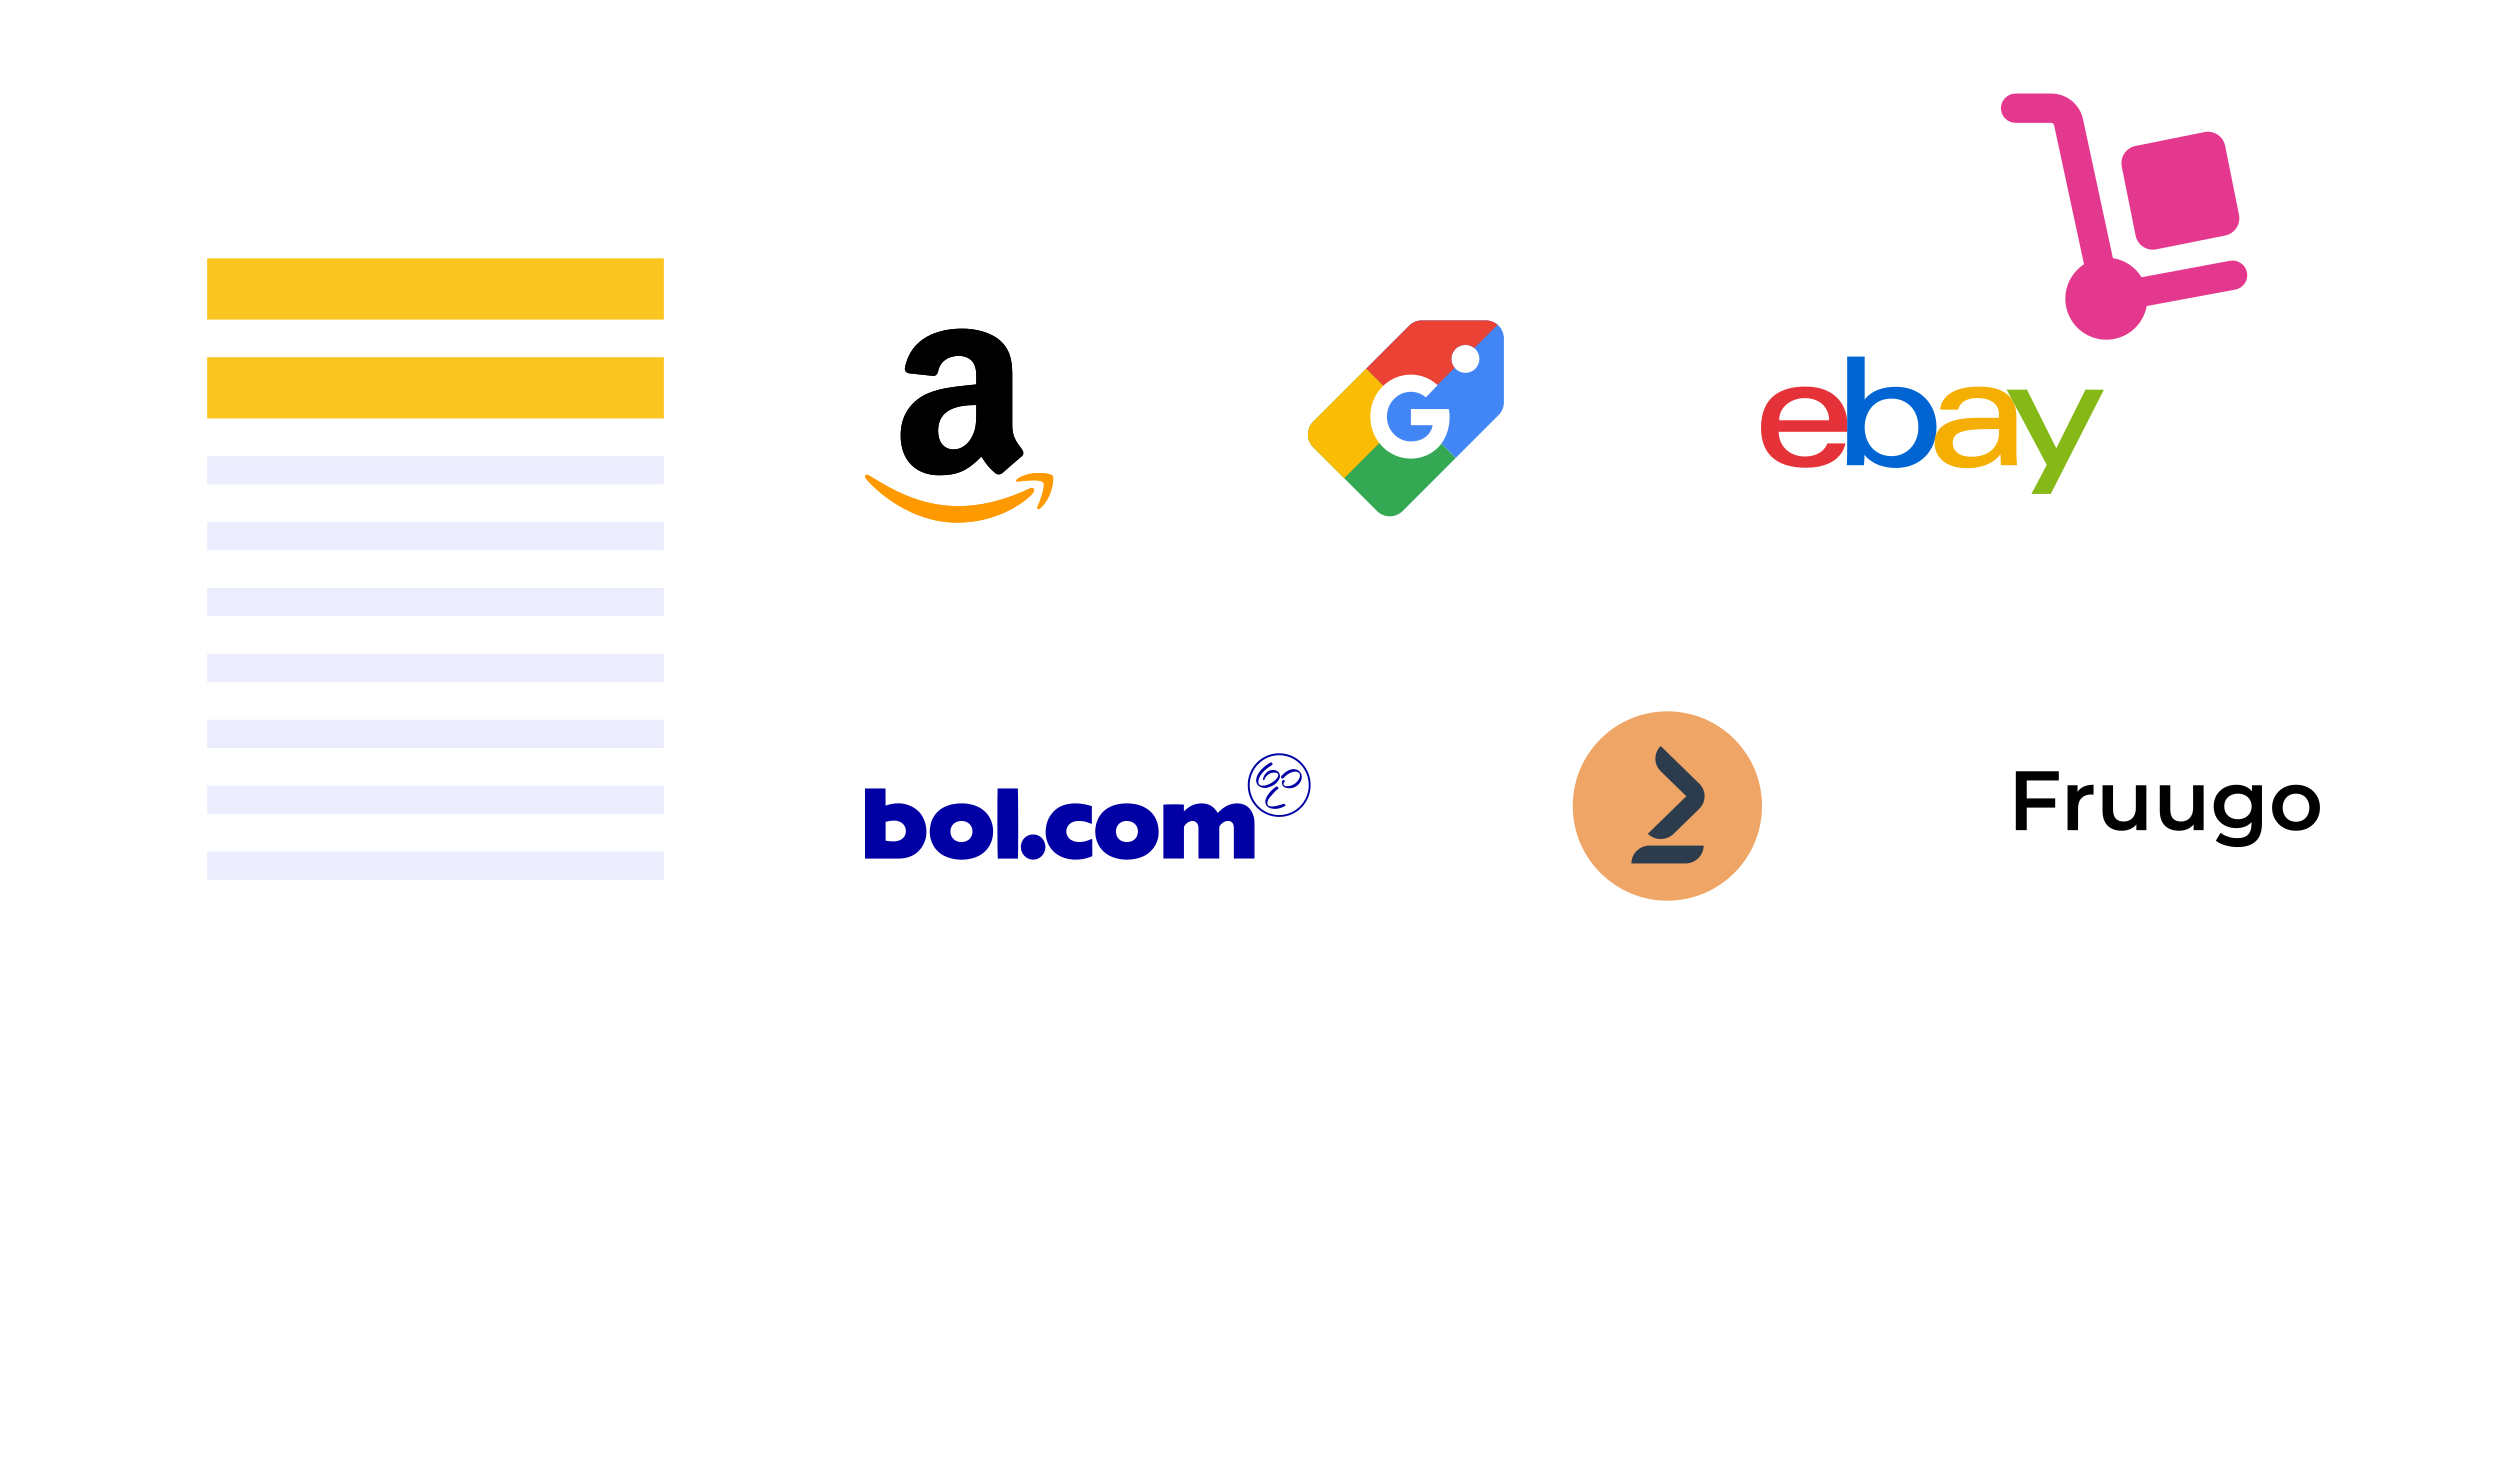 <svg width="531" height="311" viewBox="0 0 531 311" fill="none" xmlns="http://www.w3.org/2000/svg">
<g filter="url(#filter0_d_6231_746)">
<rect x="12" y="12.873" width="420" height="236" rx="8" fill="white"/>
<rect x="40" y="50.873" width="97" height="13" fill="#FAC51F"/>
<rect x="40" y="71.873" width="97" height="13" fill="#FAC51F"/>
<rect x="40" y="92.873" width="97" height="6" fill="#ECECFF"/>
<rect x="40" y="106.873" width="97" height="6" fill="#ECECFF"/>
<rect x="40" y="120.873" width="97" height="6" fill="#ECECFF"/>
<rect x="40" y="134.873" width="97" height="6" fill="#ECECFF"/>
<rect x="40" y="148.873" width="97" height="6" fill="#ECECFF"/>
<rect x="40" y="162.873" width="97" height="6" fill="#ECECFF"/>
<rect x="40" y="176.873" width="97" height="6" fill="#ECECFF"/>
</g>
<g filter="url(#filter1_d_6231_746)">
<rect x="157" y="50.873" width="84.519" height="70.15" rx="8.908" fill="white" shape-rendering="crispEdges"/>
<path d="M214.337 99.264C197.332 107.356 186.779 100.585 180.023 96.473C179.605 96.214 178.895 96.533 179.511 97.242C181.762 99.97 189.138 106.548 198.765 106.548C208.399 106.548 214.131 101.291 214.848 100.374C215.56 99.465 215.057 98.963 214.337 99.264H214.337ZM219.113 96.626C218.656 96.031 216.336 95.921 214.876 96.1C213.414 96.274 211.219 97.168 211.409 97.705C211.507 97.906 211.707 97.815 212.712 97.725C213.719 97.625 216.541 97.269 217.129 98.037C217.72 98.811 216.229 102.498 215.957 103.093C215.694 103.688 216.057 103.841 216.551 103.445C217.039 103.049 217.921 102.024 218.513 100.573C219.101 99.114 219.46 97.079 219.113 96.626H219.113Z" fill="#FF9900"/>
<path fill-rule="evenodd" clip-rule="evenodd" d="M202.903 82.75C202.903 84.874 202.957 86.644 201.884 88.53C201.017 90.064 199.645 91.006 198.112 91.006C196.019 91.006 194.8 89.412 194.8 87.058C194.8 82.413 198.963 81.57 202.903 81.57V82.75ZM208.4 96.035C208.039 96.357 207.518 96.38 207.112 96.166C205.303 94.663 204.981 93.966 203.984 92.532C200.994 95.583 198.879 96.495 195 96.495C190.415 96.495 186.843 93.666 186.843 88.001C186.843 83.578 189.243 80.565 192.654 79.094C195.613 77.79 199.745 77.56 202.903 77.2V76.495C202.903 75.199 203.003 73.666 202.244 72.547C201.577 71.543 200.304 71.129 199.185 71.129C197.108 71.129 195.253 72.194 194.8 74.402C194.708 74.893 194.348 75.376 193.857 75.399L188.568 74.831C188.123 74.731 187.633 74.371 187.755 73.689C188.974 67.28 194.762 65.348 199.944 65.348C202.596 65.348 206.061 66.054 208.154 68.062C210.807 70.538 210.554 73.842 210.554 77.438V85.932C210.554 88.484 211.612 89.603 212.608 90.984C212.961 91.474 213.038 92.064 212.593 92.432C211.481 93.36 209.503 95.085 208.415 96.051L208.4 96.035" fill="black"/>
<path d="M214.337 99.264C197.332 107.356 186.779 100.585 180.023 96.473C179.605 96.214 178.895 96.533 179.511 97.242C181.762 99.97 189.138 106.548 198.765 106.548C208.399 106.548 214.131 101.291 214.848 100.374C215.56 99.465 215.057 98.963 214.337 99.264H214.337ZM219.113 96.626C218.656 96.031 216.336 95.921 214.876 96.1C213.414 96.274 211.219 97.168 211.409 97.705C211.507 97.906 211.707 97.815 212.712 97.725C213.719 97.625 216.541 97.269 217.129 98.037C217.72 98.811 216.229 102.498 215.957 103.093C215.694 103.688 216.057 103.841 216.551 103.445C217.039 103.049 217.921 102.024 218.513 100.573C219.101 99.114 219.46 97.079 219.113 96.626H219.113Z" fill="#FF9900"/>
<path fill-rule="evenodd" clip-rule="evenodd" d="M202.903 82.75C202.903 84.874 202.957 86.644 201.884 88.53C201.017 90.064 199.645 91.006 198.112 91.006C196.019 91.006 194.8 89.412 194.8 87.058C194.8 82.413 198.963 81.57 202.903 81.57V82.75ZM208.4 96.035C208.039 96.357 207.518 96.38 207.112 96.166C205.303 94.663 204.981 93.966 203.984 92.532C200.994 95.583 198.879 96.495 195 96.495C190.415 96.495 186.843 93.666 186.843 88.001C186.843 83.578 189.243 80.565 192.654 79.094C195.613 77.79 199.745 77.56 202.903 77.2V76.495C202.903 75.199 203.003 73.666 202.244 72.547C201.577 71.543 200.304 71.129 199.185 71.129C197.108 71.129 195.253 72.194 194.8 74.402C194.708 74.893 194.348 75.376 193.857 75.399L188.568 74.831C188.123 74.731 187.633 74.371 187.755 73.689C188.974 67.28 194.762 65.348 199.944 65.348C202.596 65.348 206.061 66.054 208.154 68.062C210.807 70.538 210.554 73.842 210.554 77.438V85.932C210.554 88.484 211.612 89.603 212.608 90.984C212.961 91.474 213.038 92.064 212.593 92.432C211.481 93.36 209.503 95.085 208.415 96.051L208.4 96.035" fill="black"/>
</g>
<g filter="url(#filter2_d_6231_746)">
<rect x="261" y="50.873" width="73" height="70" rx="5.6" fill="white" shape-rendering="crispEdges"/>
<g clip-path="url(#clip0_6231_746)">
<path fill-rule="evenodd" clip-rule="evenodd" d="M308.449 76.397C310.091 76.397 311.422 75.066 311.422 73.424C311.422 71.782 310.091 70.451 308.449 70.451C306.807 70.451 305.476 71.782 305.476 73.424C305.476 75.066 306.807 76.397 308.449 76.397ZM287.385 75.49L296.507 66.368C297.202 65.672 298.169 65.247 299.232 65.247H312.76C313.269 65.245 313.772 65.344 314.242 65.538C314.711 65.731 315.138 66.016 315.498 66.375C315.857 66.735 316.142 67.162 316.335 67.631C316.529 68.101 316.628 68.604 316.626 69.112V82.641C316.626 83.704 316.201 84.671 315.486 85.366L306.378 94.483L287.385 75.49Z" fill="#4285F4"/>
<path fill-rule="evenodd" clip-rule="evenodd" d="M306.378 94.483L295.137 105.734C294.422 106.43 293.456 106.874 292.393 106.874C291.33 106.874 290.364 106.43 289.668 105.734L276.139 92.205C275.424 91.509 274.999 90.543 274.999 89.48C274.999 88.398 275.443 87.431 276.139 86.736L287.385 75.49L306.378 94.483Z" fill="#34A853"/>
<path fill-rule="evenodd" clip-rule="evenodd" d="M282.704 98.77L276.139 92.205C275.424 91.51 274.999 90.543 274.999 89.48C274.999 88.398 275.443 87.431 276.139 86.736L287.385 75.49L296.685 84.79L282.704 98.77Z" fill="#FBBC05"/>
<path fill-rule="evenodd" clip-rule="evenodd" d="M315.291 66.183C314.588 65.576 313.689 65.244 312.76 65.247H299.232C298.169 65.247 297.202 65.672 296.507 66.368L287.385 75.49L296.685 84.79L306.157 75.318C305.716 74.785 305.475 74.115 305.476 73.424C305.476 71.782 306.807 70.451 308.449 70.451C309.14 70.45 309.81 70.69 310.343 71.132L315.291 66.183Z" fill="#EA4335"/>
<path d="M296.68 91.883C300.015 91.883 302.719 89.179 302.719 85.844C302.719 82.508 300.015 79.804 296.68 79.804C293.344 79.804 290.64 82.508 290.64 85.844C290.64 89.179 293.344 91.883 296.68 91.883Z" fill="#4285F4"/>
<path fill-rule="evenodd" clip-rule="evenodd" d="M304.908 84.067H296.876V87.514H301.499C301.068 89.703 299.266 90.96 296.876 90.96C294.054 90.96 291.782 88.608 291.782 85.689C291.782 82.77 294.054 80.418 296.876 80.418C298.09 80.418 299.187 80.864 300.049 81.594L302.557 78.999C301.029 77.62 299.07 76.769 296.876 76.769C292.095 76.769 288.255 80.743 288.255 85.689C288.255 90.636 292.095 94.609 296.876 94.609C301.186 94.609 305.104 91.365 305.104 85.689C305.104 85.162 305.026 84.594 304.908 84.067Z" fill="white"/>
</g>
</g>
<g filter="url(#filter3_d_6231_746)">
<rect x="307.322" y="133.272" width="84.746" height="66.942" rx="8.908" fill="white" shape-rendering="crispEdges"/>
<path fill-rule="evenodd" clip-rule="evenodd" d="M349.695 146.634C338.592 146.634 329.592 155.638 329.592 166.743C329.592 177.848 338.592 186.852 349.695 186.852C360.798 186.852 369.798 177.848 369.798 166.743C369.798 155.638 360.798 146.634 349.695 146.634Z" fill="#EEA566"/>
<path fill-rule="evenodd" clip-rule="evenodd" d="M356.465 161.988C357.982 163.466 357.982 165.864 356.465 167.343L351.026 172.646C349.51 174.126 347.05 174.126 345.534 172.646L353.72 164.665L348.28 159.361C346.764 157.883 346.764 155.485 348.28 154.007L356.465 161.988ZM353.544 178.943H342.056C342.056 176.85 343.781 175.152 345.91 175.152H357.398C357.398 177.245 355.673 178.943 353.544 178.943Z" fill="#2D3C4D"/>
</g>
<g filter="url(#filter4_d_6231_746)">
<rect x="403" y="132.873" width="105" height="65" rx="8.908" fill="white" shape-rendering="crispEdges"/>
<path d="M425.832 165.119H432.067V167.085H425.832V165.119ZM426.028 171.873H423.706V159.366H432.836V161.314H426.028V171.873ZM434.693 171.873V162.332H436.819V164.959L436.569 164.19C436.855 163.547 437.301 163.059 437.909 162.725C438.528 162.392 439.296 162.225 440.214 162.225V164.351C440.118 164.327 440.029 164.315 439.946 164.315C439.862 164.304 439.779 164.298 439.695 164.298C438.85 164.298 438.177 164.548 437.677 165.048C437.176 165.536 436.926 166.269 436.926 167.246V171.873H434.693ZM446.233 171.998C445.423 171.998 444.709 171.849 444.089 171.551C443.47 171.242 442.987 170.777 442.642 170.158C442.297 169.527 442.124 168.734 442.124 167.782V162.332H444.357V167.478C444.357 168.335 444.548 168.979 444.929 169.407C445.322 169.824 445.876 170.033 446.591 170.033C447.115 170.033 447.567 169.926 447.948 169.711C448.342 169.497 448.645 169.175 448.86 168.746C449.086 168.318 449.199 167.788 449.199 167.156V162.332H451.432V171.873H449.306V169.3L449.682 170.086C449.36 170.706 448.889 171.182 448.27 171.516C447.651 171.837 446.972 171.998 446.233 171.998ZM458.394 171.998C457.585 171.998 456.87 171.849 456.25 171.551C455.631 171.242 455.149 170.777 454.803 170.158C454.458 169.527 454.285 168.734 454.285 167.782V162.332H456.518V167.478C456.518 168.335 456.709 168.979 457.09 169.407C457.483 169.824 458.037 170.033 458.752 170.033C459.276 170.033 459.729 169.926 460.11 169.711C460.503 169.497 460.806 169.175 461.021 168.746C461.247 168.318 461.36 167.788 461.36 167.156V162.332H463.594V171.873H461.468V169.3L461.843 170.086C461.521 170.706 461.051 171.182 460.431 171.516C459.812 171.837 459.133 171.998 458.394 171.998ZM470.842 175.464C469.96 175.464 469.097 175.345 468.251 175.107C467.417 174.881 466.732 174.547 466.196 174.106L467.197 172.427C467.614 172.772 468.138 173.046 468.769 173.249C469.412 173.463 470.061 173.57 470.716 173.57C471.765 173.57 472.533 173.326 473.021 172.838C473.51 172.361 473.754 171.641 473.754 170.676V168.979L473.932 166.817L473.861 164.655V162.332H475.987V170.426C475.987 172.153 475.546 173.421 474.665 174.231C473.784 175.053 472.509 175.464 470.842 175.464ZM470.556 171.444C469.65 171.444 468.829 171.254 468.09 170.873C467.363 170.479 466.786 169.937 466.357 169.247C465.94 168.556 465.732 167.746 465.732 166.817C465.732 165.9 465.94 165.096 466.357 164.405C466.786 163.714 467.363 163.178 468.09 162.797C468.829 162.416 469.65 162.225 470.556 162.225C471.366 162.225 472.092 162.386 472.735 162.707C473.379 163.029 473.891 163.529 474.272 164.208C474.665 164.887 474.862 165.757 474.862 166.817C474.862 167.877 474.665 168.752 474.272 169.443C473.891 170.122 473.379 170.628 472.735 170.962C472.092 171.283 471.366 171.444 470.556 171.444ZM470.895 169.55C471.455 169.55 471.955 169.437 472.396 169.211C472.837 168.973 473.176 168.651 473.414 168.246C473.664 167.829 473.79 167.353 473.79 166.817C473.79 166.281 473.664 165.81 473.414 165.405C473.176 164.988 472.837 164.673 472.396 164.458C471.955 164.232 471.455 164.119 470.895 164.119C470.335 164.119 469.829 164.232 469.376 164.458C468.936 164.673 468.59 164.988 468.34 165.405C468.102 165.81 467.983 166.281 467.983 166.817C467.983 167.353 468.102 167.829 468.34 168.246C468.59 168.651 468.936 168.973 469.376 169.211C469.829 169.437 470.335 169.55 470.895 169.55ZM483.211 171.998C482.235 171.998 481.365 171.79 480.603 171.373C479.84 170.944 479.239 170.36 478.798 169.622C478.357 168.883 478.137 168.044 478.137 167.103C478.137 166.15 478.357 165.31 478.798 164.583C479.239 163.845 479.84 163.267 480.603 162.85C481.365 162.433 482.235 162.225 483.211 162.225C484.2 162.225 485.075 162.433 485.838 162.85C486.612 163.267 487.213 163.839 487.642 164.566C488.083 165.292 488.303 166.138 488.303 167.103C488.303 168.044 488.083 168.883 487.642 169.622C487.213 170.36 486.612 170.944 485.838 171.373C485.075 171.79 484.2 171.998 483.211 171.998ZM483.211 170.086C483.759 170.086 484.248 169.967 484.676 169.729C485.105 169.491 485.439 169.145 485.677 168.693C485.927 168.24 486.052 167.71 486.052 167.103C486.052 166.483 485.927 165.953 485.677 165.513C485.439 165.06 485.105 164.714 484.676 164.476C484.248 164.238 483.765 164.119 483.229 164.119C482.681 164.119 482.193 164.238 481.764 164.476C481.347 164.714 481.014 165.06 480.764 165.513C480.513 165.953 480.388 166.483 480.388 167.103C480.388 167.71 480.513 168.24 480.764 168.693C481.014 169.145 481.347 169.491 481.764 169.729C482.193 169.967 482.675 170.086 483.211 170.086Z" fill="black"/>
</g>
<g filter="url(#filter5_d_6231_746)">
<rect x="353" y="50.873" width="106" height="70" rx="8.908" fill="white" shape-rendering="crispEdges"/>
<g clip-path="url(#clip1_6231_746)">
<path d="M379.004 77.65C373.868 77.65 369.587 79.829 369.587 86.403C369.587 91.612 372.466 94.892 379.137 94.892C386.989 94.892 387.493 89.719 387.493 89.719H383.688C383.688 89.719 382.872 92.504 378.905 92.504C375.674 92.504 373.35 90.322 373.35 87.262H387.891V85.342C387.891 82.315 385.969 77.65 379.004 77.65ZM378.872 80.103C381.947 80.103 384.044 81.987 384.044 84.812H373.434C373.434 81.814 376.171 80.103 378.872 80.103Z" fill="#E53238"/>
<path d="M387.888 71.283V91.59C387.888 92.743 387.806 94.361 387.806 94.361H391.435C391.435 94.361 391.565 93.199 391.565 92.136C391.565 92.136 393.358 94.941 398.233 94.941C403.367 94.941 406.854 91.377 406.854 86.271C406.854 81.52 403.651 77.699 398.241 77.699C393.176 77.699 391.602 80.435 391.602 80.435V71.283H387.888ZM397.305 80.211C400.791 80.211 403.008 82.798 403.008 86.271C403.008 89.994 400.448 92.43 397.33 92.43C393.609 92.43 391.602 89.524 391.602 86.304C391.602 83.303 393.403 80.211 397.305 80.211Z" fill="#0064D2"/>
<path d="M415.873 77.65C408.146 77.65 407.65 81.881 407.65 82.557H411.497C411.497 82.557 411.698 80.087 415.608 80.087C418.149 80.087 420.118 81.25 420.118 83.485V84.281H415.608C409.621 84.281 406.457 86.032 406.457 89.586C406.457 93.084 409.381 94.987 413.333 94.987C418.718 94.987 420.453 92.011 420.453 92.011C420.453 93.195 420.545 94.361 420.545 94.361H423.964C423.964 94.361 423.831 92.915 423.831 91.99V83.995C423.831 78.753 419.603 77.65 415.873 77.65ZM420.118 86.668V87.73C420.118 89.113 419.264 92.554 414.236 92.554C411.483 92.554 410.303 91.18 410.303 89.586C410.303 86.687 414.278 86.668 420.118 86.668Z" fill="#F5AF02"/>
<path d="M421.76 78.313H426.087L432.297 90.755L438.493 78.313H442.413L431.127 100.463H427.016L430.272 94.288L421.76 78.313Z" fill="#86B817"/>
</g>
</g>
<g filter="url(#filter6_d_6231_746)">
<rect x="157" y="133.272" width="139.187" height="67.148" rx="8.908" fill="white" shape-rendering="crispEdges"/>
<path d="M254.213 168.211C254.336 168.087 254.443 167.98 254.542 167.881C255.341 167.074 256.264 166.497 257.392 166.275C257.986 166.16 258.579 166.143 259.163 166.267C260.621 166.58 261.42 167.56 261.808 168.936C261.964 169.471 262.005 170.023 262.005 170.583C262.005 172.898 262.005 175.204 262.005 177.519C262.005 177.634 261.989 177.758 261.981 177.898C260.531 177.898 259.106 177.898 257.615 177.898C257.615 177.75 257.615 177.601 257.615 177.461C257.615 175.46 257.615 173.458 257.615 171.456C257.615 171.242 257.598 171.02 257.549 170.814C257.384 170.204 256.906 169.866 256.272 169.924C255.523 169.99 254.995 170.402 254.6 171.003C254.518 171.127 254.518 171.316 254.518 171.473C254.509 173.458 254.518 175.451 254.518 177.436C254.518 177.585 254.518 177.725 254.518 177.898C253.035 177.898 251.593 177.898 250.119 177.898C250.111 177.741 250.102 177.601 250.102 177.453C250.102 175.517 250.102 173.59 250.102 171.654C250.102 171.448 250.102 171.25 250.069 171.044C249.938 170.196 249.172 169.718 248.356 169.99C247.821 170.163 247.409 170.509 247.112 170.978C247.03 171.11 247.013 171.308 247.013 171.481C247.005 173.458 247.013 175.427 247.013 177.404C247.013 177.56 247.013 177.717 247.013 177.898C245.531 177.898 244.106 177.898 242.648 177.898C242.648 174.076 242.648 170.27 242.648 166.464C242.928 166.374 246.445 166.349 247.005 166.448C247.005 166.885 247.005 167.338 247.005 167.873C247.162 167.749 247.244 167.692 247.31 167.618C248.208 166.744 249.27 166.242 250.531 166.193C251.89 166.135 253.027 166.563 253.842 167.7C253.957 167.857 254.073 168.021 254.213 168.211Z" fill="#0100A4"/>
<path d="M179.27 163.021C180.72 163.021 182.145 163.021 183.628 163.021C183.644 164.216 183.628 165.402 183.644 166.646C183.817 166.596 183.957 166.555 184.089 166.514C185.637 166.069 187.178 166.011 188.693 166.621C190.646 167.403 191.791 168.878 192.194 170.913C192.507 172.494 192.277 174.01 191.395 175.385C190.522 176.753 189.262 177.535 187.68 177.807C187.293 177.873 186.898 177.906 186.511 177.906C184.229 177.914 181.939 177.914 179.657 177.906C179.534 177.906 179.418 177.898 179.27 177.89C179.27 172.947 179.27 168.005 179.27 163.021ZM183.652 174.109C183.941 174.15 184.221 174.199 184.501 174.224C185.16 174.29 185.827 174.306 186.469 174.084C187.128 173.853 187.623 173.441 187.845 172.758C188.24 171.547 187.581 170.319 186.329 169.965C185.728 169.792 185.127 169.833 184.517 169.916C184.229 169.957 183.949 170.039 183.652 170.105C183.652 171.456 183.652 172.766 183.652 174.109Z" fill="#0100A4"/>
<path d="M234.797 166.176C236.033 166.201 237.162 166.333 238.216 166.81C240.349 167.782 241.47 169.463 241.626 171.777C241.75 173.548 241.214 175.113 239.921 176.374C239.064 177.214 238.018 177.692 236.857 177.931C235.234 178.26 233.636 178.211 232.063 177.667C229.064 176.637 227.944 173.87 228.216 171.431C228.438 169.43 229.657 167.123 232.845 166.398C233.134 166.333 233.43 166.275 233.718 166.25C234.106 166.209 234.501 166.192 234.797 166.176ZM234.888 169.916C233.059 169.932 232.227 171.473 232.697 172.939C232.969 173.804 233.751 174.356 234.781 174.397C236.033 174.446 236.931 173.763 237.17 172.749C237.549 171.193 236.503 169.908 234.888 169.916Z" fill="#0100A4"/>
<path d="M206.486 172.156C206.486 174.883 204.88 177.049 202.236 177.799C200.464 178.301 198.677 178.268 196.931 177.675C193.932 176.662 192.754 173.87 193.076 171.341C193.364 169.051 194.904 166.868 198.109 166.324C199.534 166.085 200.959 166.118 202.359 166.555C204.929 167.346 206.486 169.455 206.486 172.156ZM202.104 172.148C202.095 170.83 201.115 169.908 199.74 169.916C198.372 169.932 197.417 170.847 197.417 172.148C197.408 173.466 198.397 174.405 199.764 174.405C201.123 174.405 202.112 173.458 202.104 172.148Z" fill="#0100A4"/>
<path d="M227.549 177.403C226.832 177.708 226.083 177.931 225.308 178.046C224.031 178.227 222.771 178.161 221.544 177.741C218.743 176.777 217.442 174.306 217.664 171.687C217.763 170.476 218.15 169.364 218.9 168.4C219.773 167.272 220.942 166.596 222.326 166.341C224.031 166.02 225.712 166.225 227.359 166.744C227.384 166.753 227.4 166.769 227.458 166.802C227.458 168.021 227.458 169.257 227.458 170.55C227.31 170.492 227.17 170.451 227.038 170.394C226.124 170.031 225.176 169.833 224.188 169.949C223.694 170.006 223.241 170.171 222.845 170.476C221.692 171.374 221.774 173.145 223.01 173.927C223.653 174.331 224.369 174.438 225.111 174.389C225.802 174.339 226.461 174.133 227.104 173.87C227.236 173.812 227.376 173.771 227.541 173.705C227.549 174.957 227.549 176.168 227.549 177.403Z" fill="#0100A4"/>
<path d="M207.433 163.021C208.883 163.021 210.316 163.021 211.741 163.021C211.824 163.326 211.84 177.486 211.75 177.906C210.324 177.906 208.899 177.906 207.474 177.906C207.384 177.601 207.351 163.894 207.433 163.021Z" fill="#0100A4"/>
<path d="M214.995 172.791C216.206 172.741 217.573 173.73 217.59 175.443C217.606 176.934 216.412 178.145 214.97 178.137C213.545 178.12 212.367 176.926 212.376 175.459C212.376 173.705 213.801 172.725 214.995 172.791Z" fill="#0100A4"/>
<path d="M273.916 162.313C273.916 166.036 270.943 169.059 267.261 169.059C263.562 169.067 260.547 166.028 260.564 162.296C260.58 158.614 263.463 155.55 267.236 155.542C271.223 155.55 273.974 158.886 273.916 162.313ZM260.976 162.313C260.976 165.797 263.785 168.655 267.228 168.664C270.687 168.672 273.521 165.814 273.521 162.305C273.521 158.812 270.729 155.978 267.269 155.954C263.809 155.937 260.976 158.804 260.976 162.313Z" fill="#0100A4"/>
<path d="M264.056 161.258C263.842 161.234 263.76 161.143 263.801 160.978C263.999 160.072 264.814 158.96 266.132 159.084C267.145 159.174 267.706 160.13 267.252 161.028C266.758 162.016 265.885 162.527 264.855 162.807C264.402 162.931 263.949 162.947 263.496 162.791C262.648 162.51 262.252 161.851 262.384 160.97C262.458 160.459 262.689 160.023 262.977 159.611C263.57 158.787 264.32 158.136 265.185 157.618C265.589 157.379 265.712 157.436 265.869 157.947C265.753 158.021 265.63 158.095 265.506 158.178C264.74 158.647 264.048 159.207 263.496 159.924C263.167 160.361 262.895 160.83 262.837 161.382C262.763 162.09 263.01 162.403 263.727 162.42C264.007 162.428 264.304 162.403 264.559 162.313C265.3 162.074 265.959 161.67 266.519 161.127C266.684 160.97 266.824 160.781 266.931 160.583C267.203 160.08 266.989 159.71 266.412 159.652C265.465 159.562 264.575 160.08 264.18 160.954C264.155 161.052 264.106 161.151 264.056 161.258Z" fill="#0100A4"/>
<path d="M268.521 161.415C268.463 161.489 268.406 161.555 268.348 161.629C268.01 162.058 268.15 162.453 268.694 162.527C268.957 162.56 269.238 162.535 269.493 162.478C270.366 162.263 271.025 161.761 271.462 160.97C271.593 160.731 271.676 160.476 271.651 160.196C271.618 159.817 271.412 159.57 271.042 159.487C270.63 159.397 270.234 159.463 269.847 159.603C269.213 159.833 268.694 160.237 268.233 160.731C268.158 160.814 268.084 160.888 268.018 160.962C267.565 160.805 267.499 160.591 267.796 160.27C268.224 159.809 268.702 159.422 269.271 159.15C269.633 158.977 270.012 158.894 270.407 158.911C271.536 158.96 272.244 159.899 271.997 161.003C271.758 162.066 270.704 162.931 269.551 162.972C269.262 162.98 268.957 162.947 268.669 162.873C268.299 162.782 268.01 162.544 267.887 162.173C267.829 161.992 267.796 161.769 267.837 161.58C267.928 161.176 268.175 161.127 268.521 161.415Z" fill="#0100A4"/>
<path d="M267.121 162.988C266.882 163.202 266.643 163.375 266.445 163.59C266 164.059 265.547 164.529 265.152 165.031C264.962 165.262 264.839 165.575 264.765 165.863C264.625 166.39 264.855 166.761 265.399 166.819C265.794 166.86 266.215 166.827 266.602 166.744C267.112 166.637 267.615 166.464 268.109 166.3C268.299 166.234 268.422 166.275 268.513 166.431C268.595 166.563 268.595 166.687 268.439 166.769C267.5 167.263 266.528 167.511 265.473 167.239C265.333 167.206 265.193 167.14 265.061 167.074C264.411 166.728 264.147 166.077 264.386 165.303C264.485 164.973 264.658 164.652 264.847 164.364C265.259 163.738 265.811 163.235 266.396 162.766C266.742 162.502 266.857 162.535 267.121 162.988Z" fill="#0100A4"/>
</g>
<g clip-path="url(#clip2_6231_746)">
<path d="M477.267 57.879C477.113 57.068 476.645 56.351 475.964 55.885C475.283 55.419 474.445 55.241 473.634 55.39L454.867 58.887C454.207 57.81 453.322 56.889 452.271 56.189C451.22 55.488 450.029 55.025 448.782 54.83L442.422 25.274C442.084 23.739 441.23 22.366 440.003 21.383C438.776 20.4 437.25 19.867 435.677 19.873H428.111C427.286 19.873 426.495 20.201 425.911 20.784C425.328 21.368 425 22.159 425 22.984C425 23.809 425.328 24.601 425.911 25.184C426.495 25.768 427.286 26.095 428.111 26.095H435.677C435.819 26.097 435.955 26.146 436.066 26.233C436.176 26.321 436.254 26.444 436.287 26.581L442.646 56.137C441.436 56.923 440.439 57.998 439.747 59.265C439.055 60.531 438.688 61.95 438.68 63.394C438.672 64.838 439.022 66.26 439.701 67.535C440.379 68.809 441.363 69.895 442.565 70.695C443.767 71.495 445.149 71.983 446.586 72.117C448.024 72.25 449.472 72.024 450.8 71.459C452.129 70.894 453.296 70.008 454.197 68.88C455.098 67.752 455.705 66.418 455.962 64.997L474.779 61.513C475.589 61.359 476.306 60.89 476.772 60.209C477.239 59.528 477.417 58.691 477.267 57.879Z" fill="#E4388E"/>
<path d="M468.227 28.057L453.586 30.999C451.565 31.405 450.255 33.373 450.661 35.394L453.603 50.035C454.009 52.057 455.977 53.366 457.998 52.96L472.639 50.019C474.661 49.612 475.97 47.645 475.564 45.623L472.623 30.982C472.217 28.96 470.249 27.651 468.227 28.057Z" fill="#E4388E"/>
</g>
<defs>
<filter id="filter0_d_6231_746" x="0" y="0.873" width="452" height="268" filterUnits="userSpaceOnUse" color-interpolation-filters="sRGB">
<feFlood flood-opacity="0" result="BackgroundImageFix"/>
<feColorMatrix in="SourceAlpha" type="matrix" values="0 0 0 0 0 0 0 0 0 0 0 0 0 0 0 0 0 0 127 0" result="hardAlpha"/>
<feOffset dx="4" dy="4"/>
<feGaussianBlur stdDeviation="8"/>
<feComposite in2="hardAlpha" operator="out"/>
<feColorMatrix type="matrix" values="0 0 0 0 0 0 0 0 0 0 0 0 0 0 0 0 0 0 0.25 0"/>
<feBlend mode="normal" in2="BackgroundImageFix" result="effect1_dropShadow_6231_746"/>
<feBlend mode="normal" in="SourceGraphic" in2="effect1_dropShadow_6231_746" result="shape"/>
</filter>
<filter id="filter1_d_6231_746" x="143.638" y="37.511" width="120.151" height="105.782" filterUnits="userSpaceOnUse" color-interpolation-filters="sRGB">
<feFlood flood-opacity="0" result="BackgroundImageFix"/>
<feColorMatrix in="SourceAlpha" type="matrix" values="0 0 0 0 0 0 0 0 0 0 0 0 0 0 0 0 0 0 127 0" result="hardAlpha"/>
<feOffset dx="4.454" dy="4.454"/>
<feGaussianBlur stdDeviation="8.908"/>
<feComposite in2="hardAlpha" operator="out"/>
<feColorMatrix type="matrix" values="0 0 0 0 0 0 0 0 0 0 0 0 0 0 0 0 0 0 0.25 0"/>
<feBlend mode="normal" in2="BackgroundImageFix" result="effect1_dropShadow_6231_746"/>
<feBlend mode="normal" in="SourceGraphic" in2="effect1_dropShadow_6231_746" result="shape"/>
</filter>
<filter id="filter2_d_6231_746" x="252.601" y="42.474" width="95.398" height="92.398" filterUnits="userSpaceOnUse" color-interpolation-filters="sRGB">
<feFlood flood-opacity="0" result="BackgroundImageFix"/>
<feColorMatrix in="SourceAlpha" type="matrix" values="0 0 0 0 0 0 0 0 0 0 0 0 0 0 0 0 0 0 127 0" result="hardAlpha"/>
<feOffset dx="2.8" dy="2.8"/>
<feGaussianBlur stdDeviation="5.6"/>
<feComposite in2="hardAlpha" operator="out"/>
<feColorMatrix type="matrix" values="0 0 0 0 0 0 0 0 0 0 0 0 0 0 0 0 0 0 0.25 0"/>
<feBlend mode="normal" in2="BackgroundImageFix" result="effect1_dropShadow_6231_746"/>
<feBlend mode="normal" in="SourceGraphic" in2="effect1_dropShadow_6231_746" result="shape"/>
</filter>
<filter id="filter3_d_6231_746" x="293.96" y="119.91" width="120.378" height="102.574" filterUnits="userSpaceOnUse" color-interpolation-filters="sRGB">
<feFlood flood-opacity="0" result="BackgroundImageFix"/>
<feColorMatrix in="SourceAlpha" type="matrix" values="0 0 0 0 0 0 0 0 0 0 0 0 0 0 0 0 0 0 127 0" result="hardAlpha"/>
<feOffset dx="4.454" dy="4.454"/>
<feGaussianBlur stdDeviation="8.908"/>
<feComposite in2="hardAlpha" operator="out"/>
<feColorMatrix type="matrix" values="0 0 0 0 0 0 0 0 0 0 0 0 0 0 0 0 0 0 0.25 0"/>
<feBlend mode="normal" in2="BackgroundImageFix" result="effect1_dropShadow_6231_746"/>
<feBlend mode="normal" in="SourceGraphic" in2="effect1_dropShadow_6231_746" result="shape"/>
</filter>
<filter id="filter4_d_6231_746" x="389.638" y="119.511" width="140.632" height="100.632" filterUnits="userSpaceOnUse" color-interpolation-filters="sRGB">
<feFlood flood-opacity="0" result="BackgroundImageFix"/>
<feColorMatrix in="SourceAlpha" type="matrix" values="0 0 0 0 0 0 0 0 0 0 0 0 0 0 0 0 0 0 127 0" result="hardAlpha"/>
<feOffset dx="4.454" dy="4.454"/>
<feGaussianBlur stdDeviation="8.908"/>
<feComposite in2="hardAlpha" operator="out"/>
<feColorMatrix type="matrix" values="0 0 0 0 0 0 0 0 0 0 0 0 0 0 0 0 0 0 0.25 0"/>
<feBlend mode="normal" in2="BackgroundImageFix" result="effect1_dropShadow_6231_746"/>
<feBlend mode="normal" in="SourceGraphic" in2="effect1_dropShadow_6231_746" result="shape"/>
</filter>
<filter id="filter5_d_6231_746" x="339.638" y="37.511" width="141.632" height="105.632" filterUnits="userSpaceOnUse" color-interpolation-filters="sRGB">
<feFlood flood-opacity="0" result="BackgroundImageFix"/>
<feColorMatrix in="SourceAlpha" type="matrix" values="0 0 0 0 0 0 0 0 0 0 0 0 0 0 0 0 0 0 127 0" result="hardAlpha"/>
<feOffset dx="4.454" dy="4.454"/>
<feGaussianBlur stdDeviation="8.908"/>
<feComposite in2="hardAlpha" operator="out"/>
<feColorMatrix type="matrix" values="0 0 0 0 0 0 0 0 0 0 0 0 0 0 0 0 0 0 0.25 0"/>
<feBlend mode="normal" in2="BackgroundImageFix" result="effect1_dropShadow_6231_746"/>
<feBlend mode="normal" in="SourceGraphic" in2="effect1_dropShadow_6231_746" result="shape"/>
</filter>
<filter id="filter6_d_6231_746" x="143.638" y="119.91" width="174.819" height="102.78" filterUnits="userSpaceOnUse" color-interpolation-filters="sRGB">
<feFlood flood-opacity="0" result="BackgroundImageFix"/>
<feColorMatrix in="SourceAlpha" type="matrix" values="0 0 0 0 0 0 0 0 0 0 0 0 0 0 0 0 0 0 127 0" result="hardAlpha"/>
<feOffset dx="4.454" dy="4.454"/>
<feGaussianBlur stdDeviation="8.908"/>
<feComposite in2="hardAlpha" operator="out"/>
<feColorMatrix type="matrix" values="0 0 0 0 0 0 0 0 0 0 0 0 0 0 0 0 0 0 0.25 0"/>
<feBlend mode="normal" in2="BackgroundImageFix" result="effect1_dropShadow_6231_746"/>
<feBlend mode="normal" in="SourceGraphic" in2="effect1_dropShadow_6231_746" result="shape"/>
</filter>
<clipPath id="clip0_6231_746">
<rect width="42.002" height="42.002" fill="white" transform="translate(274.999 64.872)"/>
</clipPath>
<clipPath id="clip1_6231_746">
<rect width="72.874" height="29.228" fill="white" transform="translate(369.563 71.259)"/>
</clipPath>
<clipPath id="clip2_6231_746">
<rect width="52.267" height="52.267" fill="white" transform="translate(425 19.873)"/>
</clipPath>
</defs>
</svg>
